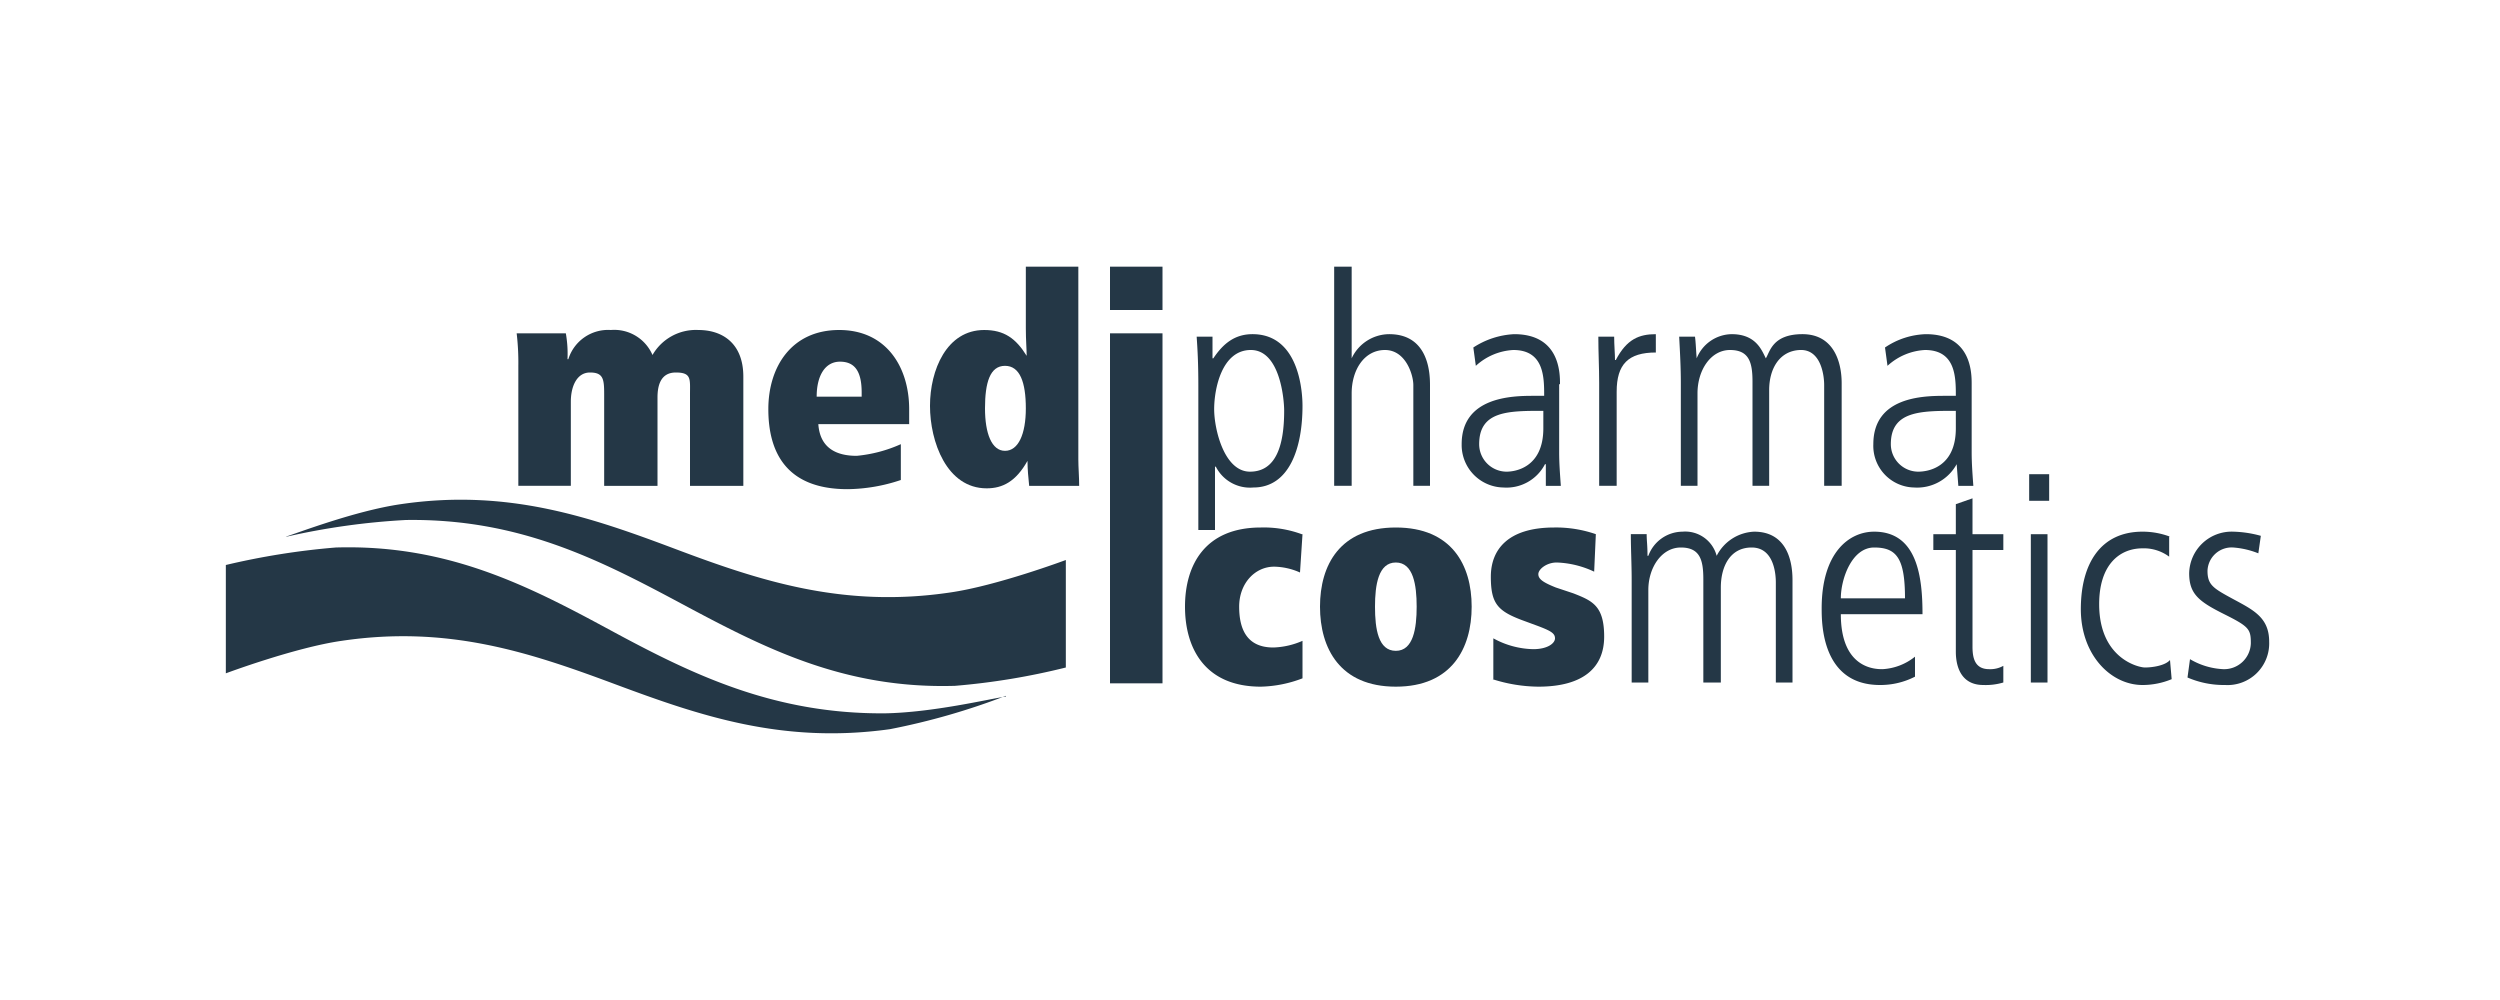 <svg xmlns="http://www.w3.org/2000/svg" width="300" height="120" viewBox="0 0 300 120"><defs><style>.a{fill:#243746;fill-rule:evenodd;}</style></defs><path class="a" d="M120.7,83.5a82.6,82.6,0,0,1-13.9,4c-12.9,1.8-22.8-1.6-33-5.4S53.8,75,41,76.9c-5.6.8-13.9,3.9-13.9,3.9v-13a88.2,88.2,0,0,1,13.2-2.1c13.4-.4,23.1,4.6,32.9,9.9s19.6,10.1,33,10c5.7-.1,12.4-1.7,14.4-2h.1"/><path class="a" d="M34.3,64.4c1.3-.4,8.3-3.1,13.8-3.9,12.9-1.9,22.9,1.6,33,5.4S101.2,73,114,71.1c5.6-.8,13.9-3.9,13.9-3.9V80.1a83.1,83.1,0,0,1-13.3,2.2c-13.4.4-23-4.6-32.9-9.9s-19.5-10.2-33-10a84.6,84.6,0,0,0-14.3,2h-.1"/><path class="a" d="M62.2,58.3h6.3V48.2c0-1.8.7-3.5,2.3-3.5s1.7.8,1.7,2.6v11h6.4V47.7c0-1.3.3-3,2.2-3s1.7.8,1.7,2.6v11h6.4V45.2c0-4-2.5-5.6-5.4-5.6a6,6,0,0,0-5.5,3,5,5,0,0,0-5-3,5,5,0,0,0-5.1,3.5h-.1a14.2,14.2,0,0,0-.2-3.1H62a29.9,29.9,0,0,1,.2,3.9V58.3"/><path class="a" d="M109.1,50.9V49.1c0-5-2.7-9.5-8.4-9.5s-8.5,4.4-8.5,9.5,2.1,9.6,9.5,9.6a20.6,20.6,0,0,0,6.4-1.1V53.3a16.7,16.7,0,0,1-5.3,1.4c-2.4,0-4.4-.9-4.6-3.8h11M98,47.6c0-2.5,1-4.2,2.8-4.2s2.6,1.2,2.6,3.7v.5Z"/><path class="a" d="M129.4,32h-6.3v7.4c0,1.4.1,2.5.1,3.3h0c-1.3-2.1-2.7-3.1-5.1-3.1-4.5,0-6.5,4.8-6.5,9.1s2,9.9,6.8,9.9c1.9,0,3.5-.8,4.9-3.3h0c0,1,.1,2,.2,3h6c0-1.1-.1-2.2-.1-3.2V32M118.2,49c0-3.1.6-5.1,2.4-5.1s2.5,2,2.5,5.1-.9,5.1-2.5,5.1S118.2,52,118.2,49Z"/><path class="a" d="M133.2,82h6.3V40h-6.3Zm0-44.8h6.3V32h-6.3Z"/><path class="a" d="M143.8,63.6h2V56h.1a4.6,4.6,0,0,0,4.5,2.5c4.3,0,5.9-4.7,5.9-9.8,0-1.2-.2-8.6-6-8.6-2.1,0-3.5,1.1-4.7,2.9h-.1V40.4h-1.9c.1,1.5.2,3.1.2,5.9V63.6m10.3-14.3c0,4.2-1,7.3-4.1,7.3s-4.3-5.1-4.3-7.5.9-7.1,4.4-7.1S154.1,47.9,154.1,49.3Z"/><path class="a" d="M160.1,58.3h2.1V47.2c0-2.8,1.5-5.2,4-5.2s3.4,3,3.4,4.2V58.3h2v-12c0-1.2,0-6.2-4.9-6.2a5,5,0,0,0-4.5,2.9h0V32h-2.1V58.3"/><path class="a" d="M187.2,46.1c0-1.3,0-6-5.5-6a9.8,9.8,0,0,0-4.9,1.6l.3,2.2a7.2,7.2,0,0,1,4.5-1.9c3.7,0,3.7,3.3,3.7,5.5H184c-2.5,0-8.6.1-8.6,5.8a5.1,5.1,0,0,0,5,5.2,5.2,5.2,0,0,0,5-2.8h.1v2.6h1.8c-.1-1.4-.2-2.7-.2-4V46.1m-1.9,5.3c0,4.8-3.5,5.2-4.4,5.2a3.3,3.3,0,0,1-3.3-3.3c0-4,3.5-4,7.7-4Z"/><path class="a" d="M191.9,58.3H194V47c0-3.3,1.4-4.7,4.7-4.7V40.1c-2,0-3.5.6-4.8,3.1h-.1c0-.7-.1-1.8-.1-2.8h-1.9c0,1.9.1,3.7.1,5.5V58.3"/><path class="a" d="M201.7,58.3h2V47.2c0-2.8,1.6-5.2,3.9-5.2s2.7,1.5,2.7,3.8V58.3h2V46.8c0-2.5,1.2-4.7,3.7-4.8s2.9,3,2.9,4.2V58.3H221V46c0-2.8-1.1-5.9-4.7-5.9s-3.9,2.1-4.4,2.9c-.5-1-1.2-2.9-4.1-2.9a4.6,4.6,0,0,0-4.2,2.9h0c-.1-1.3-.1-1.8-.2-2.6h-1.9c.1,1.9.2,3.7.2,5.5V58.3"/><path class="a" d="M236.6,46.1c0-1.3,0-6-5.5-6a9.2,9.2,0,0,0-4.9,1.6l.3,2.2A7.2,7.2,0,0,1,231,42c3.7,0,3.7,3.3,3.7,5.5h-1.3c-2.6,0-8.6.1-8.6,5.8a5,5,0,0,0,4.9,5.2,5.4,5.4,0,0,0,5.1-2.8h0l.2,2.6h1.8c-.1-1.4-.2-2.7-.2-4V46.1m-1.9,5.3c0,4.8-3.5,5.2-4.5,5.2a3.3,3.3,0,0,1-3.3-3.3c0-4,3.6-4,7.8-4Z"/><path class="a" d="M156.2,64.1a13.2,13.2,0,0,0-4.9-.8c-6.7,0-9.1,4.5-9.1,9.5s2.4,9.6,9.1,9.6a14.8,14.8,0,0,0,5-1V76.9a9.4,9.4,0,0,1-3.5.8c-3.1,0-4.1-2.1-4.1-4.9s1.9-4.8,4.2-4.8a7.9,7.9,0,0,1,3.1.7l.3-4.6"/><path class="a" d="M165,72.8c0-2.6.4-5.3,2.5-5.3s2.5,2.7,2.5,5.3-.4,5.3-2.5,5.3-2.5-2.6-2.5-5.3m-6.6,0c0,5,2.4,9.6,9.1,9.6s9.1-4.6,9.1-9.6-2.4-9.5-9.1-9.5S158.4,67.8,158.4,72.8Z"/><path class="a" d="M179.1,81.5a18.4,18.4,0,0,0,5.5.9c5.4,0,7.9-2.3,7.9-6s-1.4-4.3-3.7-5.2l-2.1-.7c-1.5-.6-2.1-1-2.1-1.6s1-1.4,2.2-1.4a11.4,11.4,0,0,1,4.5,1.1l.2-4.5a14.6,14.6,0,0,0-5-.8c-5.6,0-7.6,2.7-7.6,5.9s.8,4.1,3.7,5.2l1.9.7c1.6.6,2.1.9,2.1,1.5s-.9,1.3-2.6,1.3a10.3,10.3,0,0,1-4.8-1.3v4.9"/><path class="a" d="M195.8,81.9h2V70.8c0-2.7,1.6-5.1,3.9-5.1s2.7,1.5,2.7,3.8V81.9h2.1V70.5c0-2.5,1.1-4.8,3.7-4.8s2.9,3,2.9,4.2v12h2V69.6c0-2.8-1-5.8-4.6-5.8a5.3,5.3,0,0,0-4.5,2.9,3.9,3.9,0,0,0-4.1-2.9,4.4,4.4,0,0,0-4.1,2.9h-.1c0-1.3-.1-1.8-.1-2.6h-1.9c0,1.8.1,3.6.1,5.5V81.9"/><path class="a" d="M230.7,73.7c0-4.4-.6-9.9-5.8-9.9-3,0-6.3,2.5-6.3,9.2,0,1.8,0,9.2,7,9.2a9.1,9.1,0,0,0,4.2-1V78.8a6.8,6.8,0,0,1-3.9,1.5c-.8,0-5,0-5-6.6h9.9m-9.9-1.9c0-2.3,1.3-6.1,4-6.1s3.7,1.3,3.7,6.1Z"/><path class="a" d="M234.7,60.5v3.6H232V66h2.7V78.2c0,1.9.7,4,3.3,4a7.4,7.4,0,0,0,2.4-.3v-2a3.2,3.2,0,0,1-1.7.4c-1.7,0-2-1.3-2-2.7V66h3.7V64.1h-3.7V59.8l-2,.7"/><path class="a" d="M243.7,81.9h2V64.1h-2Zm-.2-21.8h2.4V56.9h-2.4Z"/><path class="a" d="M260.4,64.4a9.3,9.3,0,0,0-3.3-.6c-5,0-7.4,3.8-7.4,9.3s3.6,9.1,7.4,9.1a9.1,9.1,0,0,0,3.5-.7l-.2-2.3c-.6.7-2.2.9-3,.9s-5.5-1.1-5.5-7.6c0-4.8,2.5-6.7,5.2-6.7a5.1,5.1,0,0,1,3.2,1V64.4"/><path class="a" d="M271.3,64.3a13.5,13.5,0,0,0-3.3-.5,5.1,5.1,0,0,0-5.3,5c0,2.5,1.2,3.4,4.2,4.9s3.2,1.8,3.2,3.5a3.2,3.2,0,0,1-3.3,3.1,8.6,8.6,0,0,1-4-1.2l-.3,2.2a11,11,0,0,0,4.5.9,5,5,0,0,0,5.3-5.2c0-2.9-1.9-3.8-4.3-5.1s-3.1-1.7-3.1-3.4a2.9,2.9,0,0,1,3.1-2.8,10.1,10.1,0,0,1,3,.7l.3-2.1"/></svg>